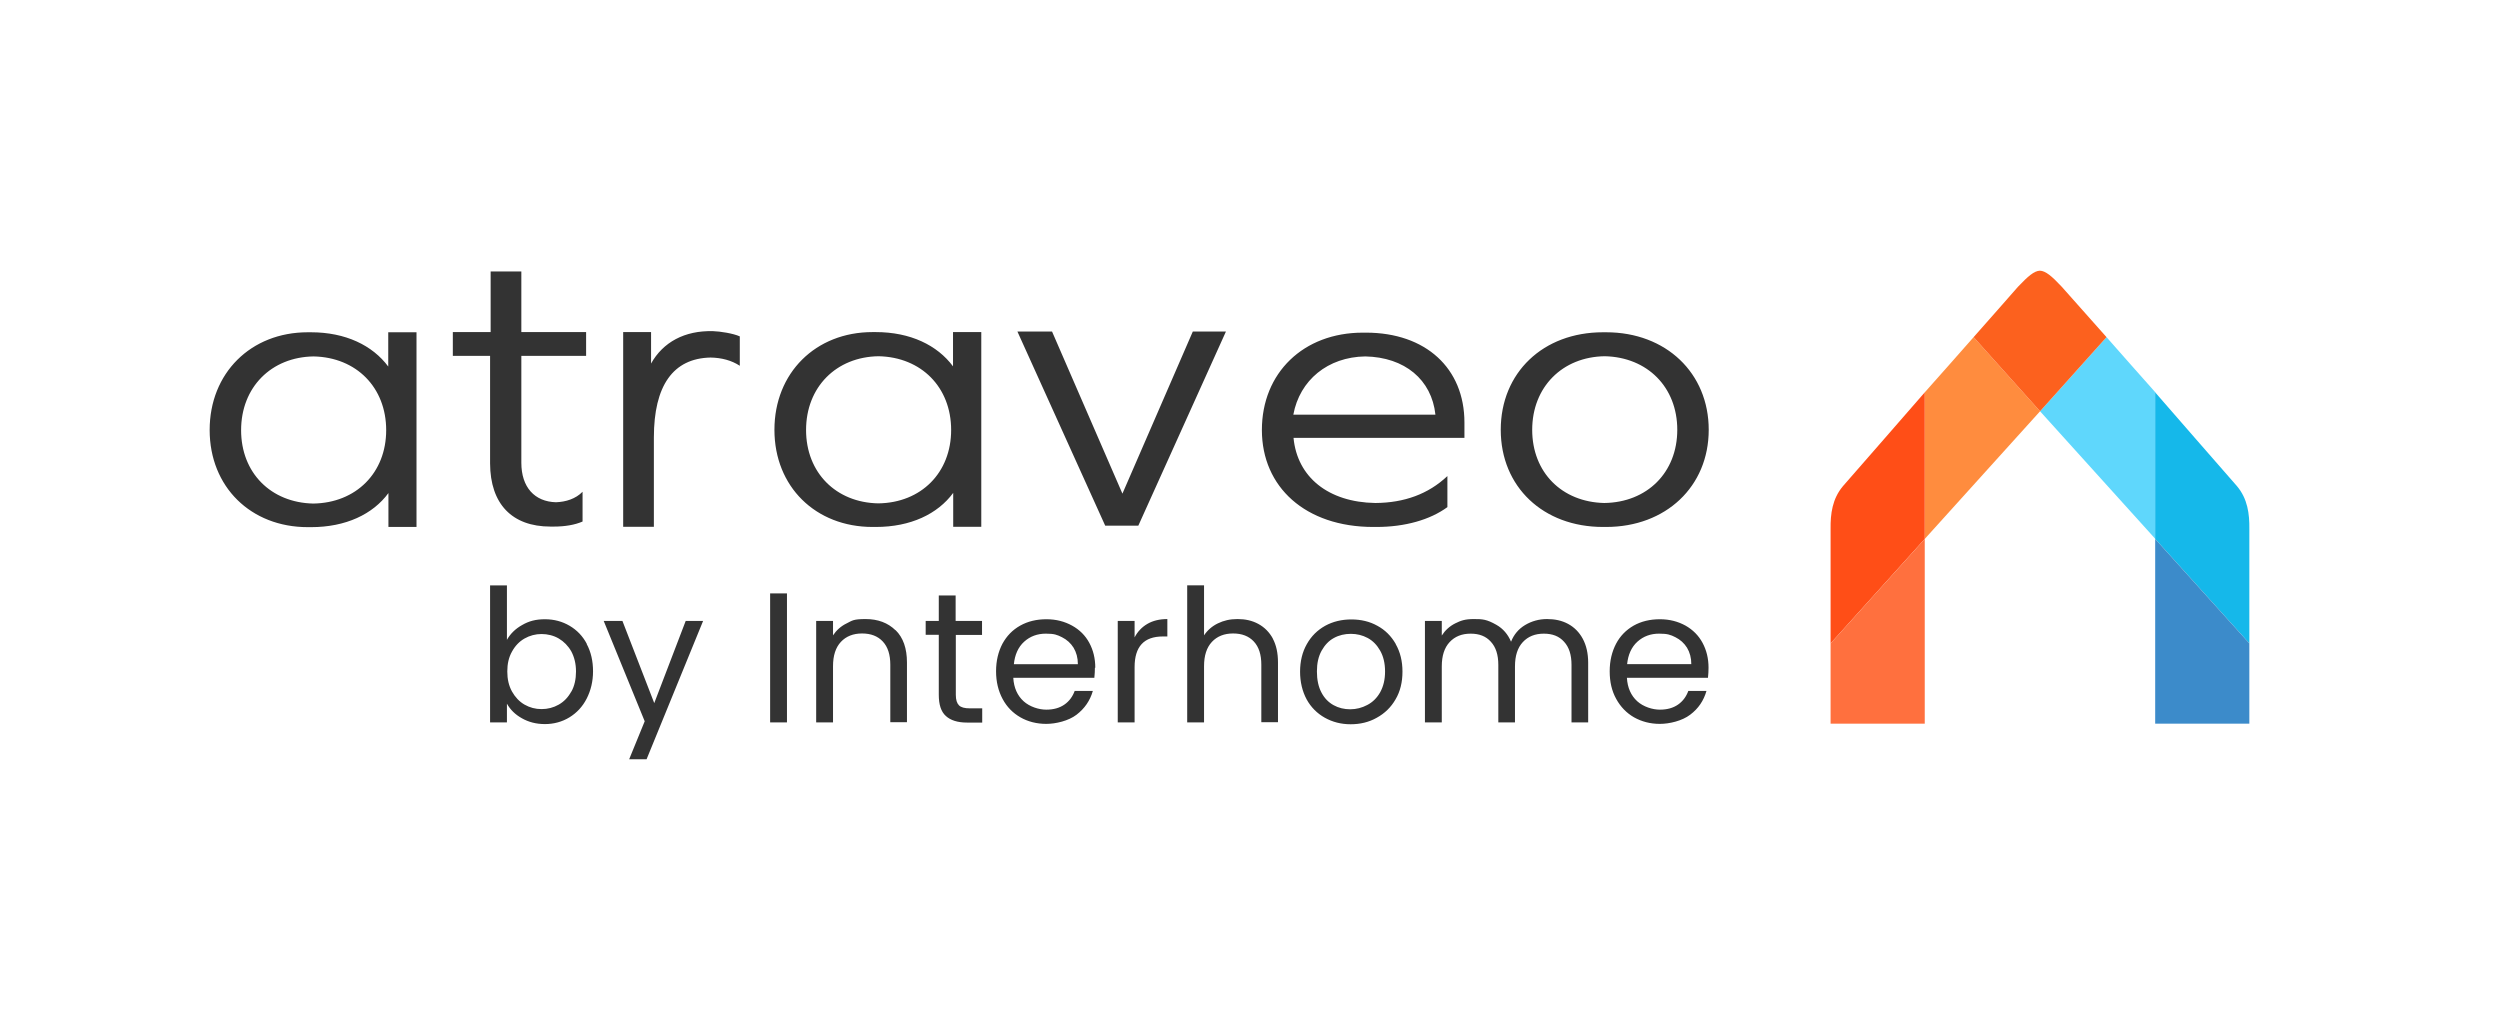 <svg xmlns="http://www.w3.org/2000/svg" id="Layer_1" viewBox="0 0 1335.5 540.4"><defs><style>.st7{fill:#333}</style></defs><path d="m1089.8 219.7-35.5-39.6s-26 29.5-26.1 29.5v78.3z" style="fill:#ff8c3e"/><path d="M1028.2 209.6c-.8 1-43.6 50-43.7 50.1-5.7 6.8-6.7 14.8-6.6 22.9v61.1l50.3-55.8z" style="fill:#ff4e17"/><path d="M977.9 343.7v42.9h50.3v-98.7z" style="fill:#ff703e"/><path d="m1089.8 219.7 35.5-39.6s26 29.5 26.1 29.5v78.3z" style="fill:#5fd7fc"/><path d="M1151.3 209.6c.8 1 43.6 50 43.7 50.1 5.7 6.8 6.7 14.8 6.6 22.9v61.1l-50.3-55.8z" style="fill:#15b8ea"/><path d="M1201.6 343.7v42.9h-50.3v-98.7z" style="fill:#3c8bca"/><path d="M1125.3 180.1s-23.8-26.8-23.9-26.9c-5.4-5.8-8.7-8.5-11.7-8.6-3 .1-6.3 2.9-11.7 8.6 0 .1-23.7 26.9-23.7 26.9l35.5 39.6z" style="fill:#fc611e"/><path d="m637.2 177.1-37.6 86.6-37.6-86.6h-18.5l46.9 103.7h17.7l46.8-103.7zM207.4 177.5v18.3c-8.4-11.3-22.8-18.3-41.3-18.3h-1.7c-30.4 0-52.4 21.8-52.4 52.2s22 51.9 52.4 51.9h1.8c18.5 0 33-6.9 41.3-18.2v18.1h15v-104zm-78.6 52.3c0-22.9 16.1-39.1 38.8-39.4 22.8.5 38.7 16.6 38.7 39.4s-16.1 38.9-39 39.2c-22.6-.5-38.5-16.4-38.5-39.2M509.1 177.4v18.3c-8.4-11.3-22.8-18.3-41.3-18.3h-1.7c-30.4 0-52.4 21.8-52.4 52.2s22 51.9 52.4 51.9h1.8c18.5 0 33-6.9 41.3-18.2v18.1h15v-104zm-78.5 52.3c0-22.9 16.1-39.1 38.8-39.4 22.8.5 38.7 16.6 38.7 39.4s-16 38.9-38.9 39.2c-22.6-.4-38.6-16.4-38.6-39.2M858 177.5h-1.7c-32 0-54.6 21.6-54.6 52.1s22.7 51.9 54.6 51.9h1.7c31.9 0 54.8-21.6 54.8-51.9S890 177.5 858 177.5m-39.5 52.1c0-22.8 16.1-39 38.8-39.3 22.7.5 38.7 16.5 38.7 39.3s-16.1 38.8-39 39.1c-22.6-.5-38.5-16.3-38.5-39.1M311.2 262.7c-3.7 3.8-8.9 5.4-14.2 5.6-11.4-.3-18.5-8-18.5-21.1v-57.1h34.6v-12.7h-34.6V145h-16.4v32.4h-20.2v12.7h19.9v57.5c.1 21.5 11.6 33.7 32.3 33.7h1.7c6 0 11.3-.9 15.4-2.7v-16ZM395.2 179.7c-3.5-1.6-10.6-2.7-14.3-2.8-15.2-.4-26.7 5.9-33.1 17.3v-16.8h-14.9v104h16.4v-47.7c0-27.6 10.2-42.3 30.3-42.7 5.8.1 11.2 1.5 15.6 4.4zM773.1 254.4c-10.1 9.5-22.9 14.2-38.4 14.3-25.1-.4-41.7-13.8-43.7-34.8h91.3v-8.2c0-29-20.7-48-52.6-48H728c-31.7 0-53.9 21.5-53.9 52s23.3 51.8 59.5 51.8h1.7c15.2 0 28.6-3.8 37.9-10.6v-16.5Zm-43.8-64c21.1.4 35.5 12.4 37.5 31.1h-75.9c3.4-18.4 18.4-30.8 38.4-31.1" class="st7"/><g id="Interhome"><path d="M313.5 344c-2.2-4.2-5.3-7.4-9.2-9.7s-8.3-3.5-13.2-3.5-8.6 1-12.2 3.1c-3.6 2-6.3 4.7-8.1 7.9v-29.1h-9v73.2h9v-10c1.8 3.2 4.4 5.8 8 7.8 3.5 2 7.6 3.1 12.3 3.1s9.2-1.2 13.1-3.6 7-5.7 9.2-10 3.4-9.2 3.4-14.6-1.1-10.4-3.4-14.6zm-8.3 25.4c-1.7 3.1-3.9 5.4-6.7 7s-5.9 2.4-9.2 2.4-6.3-.8-9.1-2.4-5-4-6.7-7c-1.7-3.1-2.5-6.6-2.5-10.7s.8-7.6 2.5-10.6c1.7-3.1 3.9-5.4 6.7-7s5.9-2.4 9.1-2.4 6.5.8 9.2 2.4 5 3.9 6.7 6.9c1.6 3 2.5 6.6 2.5 10.7s-.8 7.8-2.5 10.8ZM366.3 331.7l-16.8 43.9-17-43.9h-10l21.9 53.6-8.3 20.3h9.3l30.2-73.9zM411.4 317v68.9h9V317zM478.4 336.7c-4.1-4-9.4-6-16-6s-7.1.8-10.1 2.3c-3.1 1.5-5.5 3.7-7.3 6.4v-7.7h-9v54.2h9v-30c0-5.7 1.4-10 4.2-13s6.6-4.5 11.3-4.5 8.4 1.4 11.1 4.3 4 7 4 12.4v30.7h8.9v-31.9c0-7.5-2-13.3-6.1-17.3ZM524.6 339.1v-7.4h-14.1v-13.6h-9v13.6h-7v7.4h7v32c0 5.3 1.2 9.1 3.8 11.4 2.5 2.3 6.3 3.5 11.3 3.5h8.1v-7.6h-6.6c-2.8 0-4.7-.5-5.8-1.6s-1.7-2.9-1.7-5.6v-32h14.1ZM585.1 356.7c0-5-1.1-9.4-3.2-13.3s-5.2-7-9.2-9.2-8.5-3.4-13.7-3.4-9.9 1.1-14 3.4-7.2 5.5-9.5 9.7c-2.2 4.2-3.4 9.1-3.4 14.7s1.2 10.5 3.5 14.8 5.5 7.5 9.5 9.8 8.7 3.5 13.8 3.5 11.9-1.6 16.2-4.9 7.2-7.5 8.7-12.7h-9.7c-1.1 3-2.9 5.5-5.5 7.3s-5.8 2.7-9.7 2.7-8.8-1.5-12.1-4.5-5.2-7.2-5.5-12.5h43.3q.3-2.85.3-5.4zm-43.5-1.8c.5-5.1 2.3-9.2 5.5-12.1s7.1-4.3 11.6-4.3 6 .6 8.6 1.9 4.7 3.2 6.2 5.6c1.5 2.5 2.3 5.4 2.3 8.8h-34.2ZM612.9 333.3c-2.9 1.7-5.2 4.1-6.8 7.2v-8.8h-9v54.2h9v-29.5c0-11 5-16.4 15.1-16.4h2.4v-9.3c-4.2 0-7.8.9-10.7 2.6M680 341.2c-1.9-3.5-4.5-6.1-7.8-7.9s-7-2.6-11.1-2.6-7.4.8-10.5 2.3-5.6 3.7-7.4 6.4v-26.7h-9v73.2h9v-30c0-5.7 1.4-10 4.2-13s6.6-4.5 11.3-4.5 8.4 1.4 11.1 4.3 4 7 4 12.4v30.7h8.9v-31.9c0-5-.9-9.3-2.8-12.8ZM745.6 344c-2.4-4.2-5.7-7.5-9.8-9.7-4.1-2.3-8.8-3.4-13.9-3.4s-9.8 1.1-14 3.4c-4.1 2.3-7.4 5.5-9.8 9.8-2.4 4.2-3.6 9.2-3.6 14.7s1.2 10.5 3.5 14.8c2.3 4.2 5.6 7.5 9.7 9.8s8.7 3.5 13.8 3.5 9.8-1.1 14-3.5c4.2-2.3 7.6-5.6 10-9.8 2.5-4.2 3.7-9.2 3.7-14.8s-1.2-10.5-3.6-14.7Zm-8.3 25.8c-1.7 3-4 5.3-6.9 6.8-2.8 1.5-5.9 2.3-9.1 2.3s-6.2-.7-8.9-2.2-4.9-3.7-6.5-6.8c-1.6-3-2.4-6.8-2.4-11.2s.8-8 2.5-11.1c1.7-3 3.8-5.3 6.6-6.8 2.7-1.5 5.8-2.2 9-2.2s6.2.7 9 2.2 5 3.8 6.7 6.8 2.6 6.7 2.6 11.1-.9 8-2.6 11.1M845.5 341.2c-1.9-3.5-4.5-6.1-7.8-7.9s-7.1-2.6-11.3-2.6-8.2 1.1-11.7 3.2-6 5.1-7.5 8.9q-2.55-6-7.8-9c-5.25-3-7.5-3.1-12.1-3.1s-6.9.8-9.9 2.3-5.4 3.7-7.2 6.5v-7.8h-9v54.2h9V356c0-5.7 1.4-10 4.2-13s6.5-4.5 11.2-4.5 8.2 1.4 10.8 4.3c2.7 2.9 4 7 4 12.4v30.7h8.9V356c0-5.7 1.4-10 4.2-13s6.5-4.5 11.2-4.5 8.2 1.4 10.8 4.3c2.7 2.9 4 7 4 12.4v30.7h8.9V354c0-5-1-9.3-2.9-12.8M912.7 356.7c0-5-1.1-9.4-3.2-13.3s-5.2-7-9.1-9.2c-4-2.2-8.5-3.4-13.7-3.4s-9.9 1.1-14 3.4c-4 2.3-7.2 5.5-9.4 9.7s-3.4 9.1-3.4 14.7 1.1 10.5 3.5 14.8c2.3 4.2 5.5 7.5 9.5 9.8 4.1 2.3 8.7 3.5 13.8 3.5s11.9-1.6 16.2-4.9c4.4-3.3 7.2-7.5 8.7-12.7h-9.7c-1.1 3-2.9 5.5-5.5 7.3s-5.8 2.7-9.7 2.7-8.8-1.5-12.1-4.5-5.2-7.2-5.5-12.5h43.3q.3-2.85.3-5.4m-43.5-1.8c.5-5.1 2.3-9.2 5.5-12.1s7.1-4.3 11.6-4.3 6.1.6 8.7 1.9 4.7 3.2 6.2 5.6c1.5 2.5 2.3 5.4 2.3 8.8h-34.3Z" class="st7"/></g></svg>